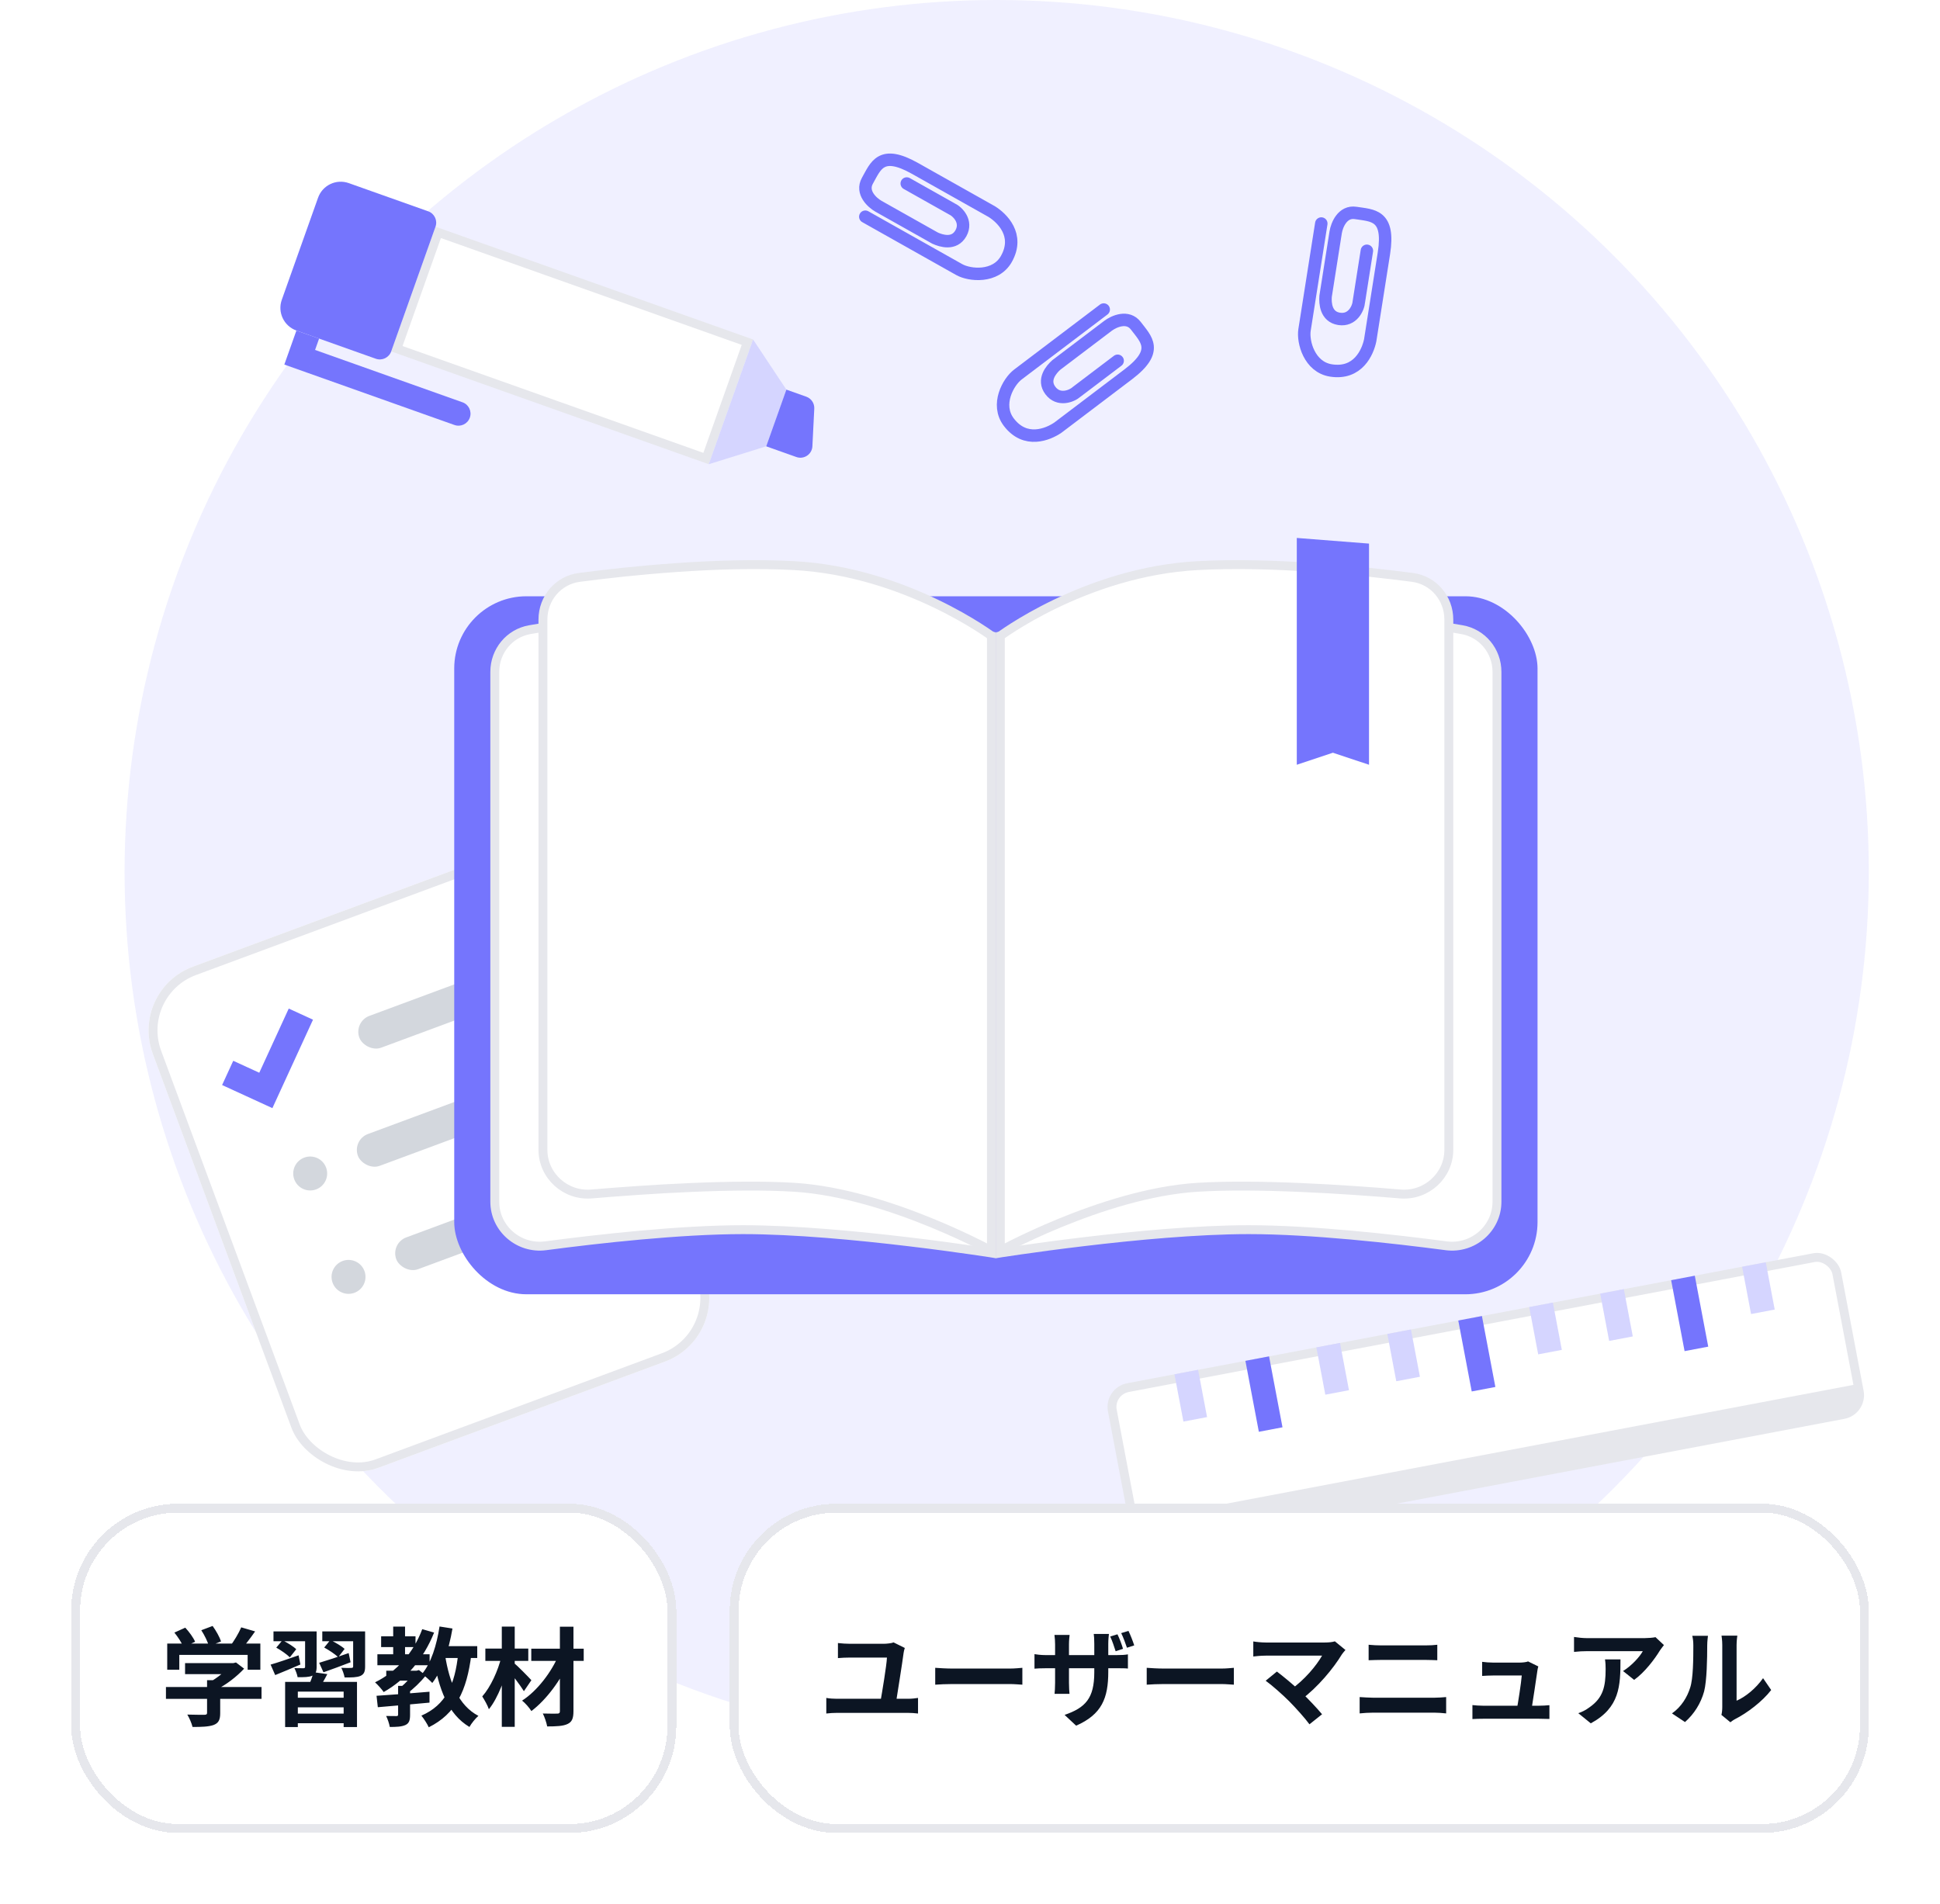 <svg width="218" height="214" viewBox="0 0 218 214" fill="none" xmlns="http://www.w3.org/2000/svg">
<circle cx="112" cy="98" r="98" fill="#F0F0FF"/>
<g filter="url(#filter0_d_2339_213)">
<rect x="14.523" y="109.944" width="49.569" height="60.055" rx="7.626" transform="rotate(-20.34 14.523 109.944)" fill="white"/>
<rect x="15.165" y="110.239" width="48.569" height="59.055" rx="7.126" transform="rotate(-20.34 15.165 110.239)" stroke="#E6E7EC"/>
</g>
<path d="M25.584 120.584L29.872 122.553L33.809 113.977" stroke="#7575FD" stroke-width="3"/>
<circle cx="34.857" cy="131.888" r="1.907" transform="rotate(-20.34 34.857 131.888)" fill="#D3D7DD"/>
<circle cx="39.165" cy="143.508" r="1.907" transform="rotate(-20.34 39.165 143.508)" fill="#D3D7DD"/>
<rect x="39.719" y="114.836" width="20.972" height="3.813" rx="1.907" transform="rotate(-20.34 39.719 114.836)" fill="#D3D7DD"/>
<rect x="39.557" y="128.113" width="25.738" height="3.813" rx="1.907" transform="rotate(-20.34 39.557 128.113)" fill="#D3D7DD"/>
<rect x="43.865" y="139.732" width="25.738" height="3.813" rx="1.907" transform="rotate(-20.34 43.865 139.732)" fill="#D3D7DD"/>
<g filter="url(#filter1_d_2339_213)">
<rect x="124.584" y="155.011" width="82.86" height="17.936" rx="2.205" transform="rotate(-10.73 124.584 155.011)" fill="white" stroke="#E6E7EC"/>
<path d="M127.854 169.531L208.919 154.17L209.17 155.499C209.309 156.233 208.827 156.941 208.093 157.08L128.358 172.189L127.854 169.531Z" fill="#E6E7EC"/>
<rect x="131.974" y="153.102" width="2.705" height="5.41" transform="rotate(-10.73 131.974 153.102)" fill="#D5D5FF"/>
<rect x="139.947" y="151.591" width="2.705" height="8.115" transform="rotate(-10.73 139.947 151.591)" fill="#7575FD"/>
<rect x="147.921" y="150.08" width="2.705" height="5.41" transform="rotate(-10.73 147.921 150.08)" fill="#D5D5FF"/>
<rect x="155.894" y="148.569" width="2.705" height="5.41" transform="rotate(-10.73 155.894 148.569)" fill="#D5D5FF"/>
<rect x="163.868" y="147.058" width="2.705" height="8.115" transform="rotate(-10.73 163.868 147.058)" fill="#7575FD"/>
<rect x="171.841" y="145.547" width="2.705" height="5.41" transform="rotate(-10.73 171.841 145.547)" fill="#D5D5FF"/>
<rect x="179.815" y="144.036" width="2.705" height="5.41" transform="rotate(-10.73 179.815 144.036)" fill="#D5D5FF"/>
<rect x="187.788" y="142.526" width="2.705" height="8.115" transform="rotate(-10.73 187.788 142.526)" fill="#7575FD"/>
<rect x="195.762" y="141.015" width="2.705" height="5.41" transform="rotate(-10.73 195.762 141.015)" fill="#D5D5FF"/>
</g>
<g filter="url(#filter2_d_2339_213)">
<rect x="51.042" y="64.309" width="121.732" height="78.449" rx="8.115" fill="#7575FD"/>
<path d="M111.408 138.117C111.354 138.108 111.296 138.1 111.234 138.09C110.748 138.016 110.042 137.91 109.158 137.783C107.39 137.529 104.913 137.19 102.076 136.852C96.408 136.175 89.283 135.496 83.504 135.496C76.41 135.496 67.284 136.519 61.309 137.307C58.302 137.703 55.6 135.376 55.6 132.356V72.802C55.6 70.46 57.25 68.457 59.545 68.06C65.329 67.06 75.687 65.486 83.504 65.486C89.214 65.486 96.285 66.326 101.943 67.171C104.769 67.593 107.237 68.014 108.998 68.331C109.879 68.489 110.582 68.621 111.065 68.713C111.196 68.738 111.31 68.76 111.408 68.778V138.117Z" fill="white" stroke="#E6E7EC"/>
<path d="M111.408 137.862C111.068 137.683 110.619 137.45 110.076 137.179C108.769 136.526 106.915 135.648 104.728 134.75C100.364 132.958 94.636 131.067 89.263 130.733C82.502 130.314 72.698 130.96 66.465 131.484C63.543 131.729 61.01 129.436 61.01 126.516V66.927C61.01 64.526 62.736 62.498 65.097 62.188C70.734 61.449 80.652 60.409 89.206 60.862C95.544 61.198 101.147 63.208 105.172 65.141C107.183 66.106 108.796 67.051 109.904 67.752C110.458 68.103 110.886 68.393 111.174 68.594C111.267 68.659 111.345 68.714 111.408 68.76V137.862Z" fill="white" stroke="#E6E7EC"/>
<path d="M112.408 138.117C112.462 138.108 112.52 138.1 112.581 138.09C113.067 138.016 113.774 137.91 114.658 137.783C116.426 137.529 118.903 137.19 121.739 136.852C127.408 136.175 134.533 135.496 140.312 135.496C147.406 135.496 156.532 136.519 162.506 137.307C165.514 137.703 168.216 135.376 168.216 132.356V72.802C168.216 70.46 166.566 68.457 164.271 68.06C158.487 67.06 148.129 65.486 140.312 65.486C134.602 65.486 127.531 66.326 121.872 67.171C119.046 67.593 116.579 68.014 114.818 68.331C113.937 68.489 113.234 68.621 112.751 68.713C112.62 68.738 112.505 68.76 112.408 68.778V138.117Z" fill="white" stroke="#E6E7EC"/>
<path d="M112.408 137.862C112.748 137.683 113.197 137.45 113.739 137.179C115.047 136.526 116.901 135.648 119.088 134.75C123.452 132.958 129.18 131.067 134.553 130.733C141.314 130.314 151.117 130.96 157.351 131.484C160.273 131.729 162.806 129.436 162.806 126.516V66.927C162.806 64.526 161.08 62.498 158.719 62.188C153.082 61.449 143.164 60.409 134.61 60.862C128.272 61.198 122.669 63.208 118.644 65.141C116.633 66.106 115.02 67.051 113.911 67.752C113.357 68.103 112.93 68.393 112.642 68.594C112.549 68.659 112.471 68.714 112.408 68.76V137.862Z" fill="white" stroke="#E6E7EC"/>
</g>
<g filter="url(#filter3_d_2339_213)">
<path d="M125.592 40.547L120.981 44.04C120.419 44.545 118.951 45.103 118.037 43.896C117.122 42.688 118.132 41.527 118.694 41.022L124.497 36.626C125.164 36.121 126.726 35.412 127.641 36.619C128.784 38.128 130.291 39.413 126.782 42.072C123.974 44.199 120.348 46.947 118.886 48.054C117.777 48.818 115.218 49.896 113.358 47.441C111.865 45.47 113.302 42.912 114.374 42.099L124.025 34.788" stroke="#7575FD" stroke-width="1.4" stroke-linecap="round"/>
</g>
<g filter="url(#filter4_d_2339_213)">
<path d="M153.598 28.185L152.698 33.9C152.643 34.654 151.972 36.073 150.476 35.837C148.98 35.601 148.902 34.064 148.957 33.31L150.09 26.119C150.22 25.293 150.855 23.699 152.351 23.934C154.221 24.229 156.198 24.11 155.513 28.459C154.965 31.938 154.257 36.432 153.971 38.245C153.701 39.564 152.605 42.115 149.562 41.636C147.12 41.251 146.382 38.411 146.591 37.082L148.475 25.122" stroke="#7575FD" stroke-width="1.4" stroke-linecap="round"/>
</g>
<g filter="url(#filter5_d_2339_213)">
<path d="M101.892 20.624L106.934 23.463C107.621 23.777 108.717 24.901 107.974 26.221C107.231 27.541 105.764 27.077 105.077 26.762L98.733 23.191C98.004 22.781 96.731 21.63 97.474 20.31C98.403 18.66 98.981 16.766 102.818 18.926C105.887 20.654 109.852 22.885 111.45 23.785C112.592 24.499 114.601 26.416 113.089 29.101C111.877 31.255 108.957 30.956 107.785 30.296L97.235 24.356" stroke="#7575FD" stroke-width="1.4" stroke-linecap="round"/>
</g>
<g filter="url(#filter6_d_2339_213)">
<path d="M83.987 35.753L79.341 48.83L44.596 36.488L49.242 23.41L83.987 35.753Z" fill="white" stroke="#E6E7EC"/>
<path d="M48.116 21.044C48.82 21.294 49.188 22.067 48.938 22.771L43.958 36.791C43.707 37.495 42.934 37.863 42.23 37.613L33.308 34.444C31.901 33.944 31.165 32.397 31.665 30.989L35.74 19.518C36.24 18.11 37.786 17.375 39.194 17.875L48.116 21.044Z" fill="#7575FD"/>
<path d="M88.365 41.083L86.101 47.456L79.645 49.469L84.625 35.449L88.365 41.083Z" fill="#D5D5FF"/>
<path d="M90.603 41.879C91.166 42.079 91.531 42.624 91.501 43.221L91.29 47.452C91.245 48.357 90.34 48.962 89.486 48.659L86.101 47.456L88.365 41.084L90.603 41.879Z" fill="#7575FD"/>
<path fill-rule="evenodd" clip-rule="evenodd" d="M52.795 44.237C53.045 43.533 52.678 42.76 51.974 42.51L35.405 36.624L34.499 39.173L51.068 45.059C51.772 45.309 52.545 44.941 52.795 44.237ZM34.499 39.173L35.857 35.349L33.308 34.444L31.95 38.268L34.499 39.173Z" fill="#7575FD"/>
</g>
<path d="M145.722 60.459L153.838 61.094V85.95L149.78 84.598L145.722 85.95V60.459Z" fill="#7575FD"/>
<g filter="url(#filter7_d_2339_213)">
<rect x="8" y="165" width="68" height="37" rx="12" fill="white" shape-rendering="crispEdges"/>
<path d="M20.796 182.916H26.328V184.152H20.796V182.916ZM18.648 185.604H29.388V186.936H18.648V185.604ZM23.268 184.836H24.744V188.544C24.744 189.288 24.564 189.66 23.988 189.876C23.424 190.068 22.656 190.092 21.636 190.092C21.54 189.684 21.276 189.072 21.048 188.7C21.816 188.724 22.716 188.724 22.956 188.724C23.196 188.724 23.268 188.664 23.268 188.496V184.836ZM25.86 182.916H26.22L26.52 182.844L27.432 183.54C26.604 184.428 25.416 185.364 24.24 185.928C24.072 185.688 23.688 185.292 23.472 185.1C24.396 184.62 25.416 183.768 25.86 183.18V182.916ZM18.792 180.72H29.256V183.66H27.828V181.992H20.148V183.66H18.792V180.72ZM27.108 178.896L28.668 179.352C28.116 180.144 27.492 180.96 27 181.488L25.824 181.056C26.28 180.468 26.82 179.568 27.108 178.896ZM19.596 179.484L20.82 178.932C21.252 179.4 21.732 180.048 21.924 180.516L20.616 181.116C20.448 180.672 20.004 179.988 19.596 179.484ZM22.62 179.22L23.892 178.74C24.276 179.268 24.684 180 24.84 180.48L23.472 181.008C23.352 180.528 22.98 179.772 22.62 179.22ZM32.04 185.028H40.116V190.104H38.616V186.12H33.468V190.104H32.04V185.028ZM32.76 186.804H39V187.884H32.76V186.804ZM32.832 188.592H39.06V189.672H32.832V188.592ZM35.232 183.936L36.78 184.152C36.468 184.764 36.12 185.364 35.844 185.748L34.668 185.496C34.884 185.028 35.124 184.392 35.232 183.936ZM30.732 179.352H34.608V180.456H30.732V179.352ZM34.284 179.352H35.58V183.324C35.58 183.888 35.46 184.164 35.088 184.332C34.704 184.5 34.176 184.5 33.444 184.5C33.396 184.188 33.228 183.768 33.084 183.48C33.504 183.492 33.96 183.492 34.092 183.492C34.236 183.492 34.284 183.444 34.284 183.324V179.352ZM36.216 179.352H40.356V180.456H36.216V179.352ZM39.684 179.352H41.028V183.288C41.028 183.876 40.908 184.164 40.5 184.356C40.092 184.524 39.516 184.536 38.724 184.524C38.664 184.2 38.508 183.744 38.352 183.444C38.796 183.468 39.336 183.468 39.48 183.456C39.636 183.444 39.684 183.42 39.684 183.276V179.352ZM35.868 182.88C36.72 182.628 37.968 182.22 39.18 181.788L39.396 182.82C38.364 183.216 37.248 183.636 36.348 183.948L35.868 182.88ZM36.432 181.164L37.116 180.324C37.656 180.576 38.376 180.996 38.724 181.32L38.004 182.256C37.68 181.92 36.972 181.464 36.432 181.164ZM30.408 183.084C31.212 182.856 32.388 182.448 33.552 182.04L33.756 183.072C32.784 183.492 31.764 183.924 30.924 184.26L30.408 183.084ZM31.044 181.176L31.74 180.348C32.268 180.612 32.964 181.032 33.288 181.356L32.568 182.268C32.256 181.944 31.584 181.476 31.044 181.176ZM43.404 183.768H46.824V184.884H43.404V183.768ZM42.828 179.904H46.692V181.116H42.828V179.904ZM42.408 181.92H48.276V183.156H42.408V181.92ZM44.184 178.812H45.516V182.544H44.184V178.812ZM47.448 179.1L48.78 179.484C47.592 182.46 45.6 184.764 43.116 186.168C42.924 185.88 42.432 185.328 42.144 185.076C44.58 183.876 46.452 181.776 47.448 179.1ZM44.736 185.472H46.08V188.724C46.08 189.348 45.972 189.684 45.552 189.876C45.12 190.068 44.556 190.092 43.8 190.092C43.74 189.72 43.56 189.204 43.392 188.856C43.86 188.868 44.376 188.868 44.532 188.868C44.688 188.868 44.736 188.832 44.736 188.7V185.472ZM46.524 183.768H46.812L47.076 183.696L47.856 184.308C47.268 185.028 46.452 185.832 45.72 186.348C45.564 186.12 45.228 185.784 45.036 185.604C45.576 185.196 46.224 184.476 46.524 183.984V183.768ZM42.312 186.588C43.836 186.492 46.128 186.312 48.264 186.132V187.356C46.212 187.548 44.016 187.74 42.456 187.872L42.312 186.588ZM49.224 181.008H53.628V182.34H49.224V181.008ZM49.392 178.8L50.844 179.028C50.436 181.428 49.68 183.72 48.576 185.148C48.336 184.884 47.748 184.356 47.424 184.128C48.444 182.916 49.068 180.9 49.392 178.8ZM51.492 181.812L52.968 181.944C52.452 186.048 51.216 188.616 48.18 190.128C48.036 189.792 47.616 189.132 47.352 188.82C50.088 187.62 51.132 185.364 51.492 181.812ZM50.016 182.04C50.496 185.088 51.54 187.692 53.76 188.844C53.424 189.132 52.968 189.696 52.752 190.092C50.34 188.652 49.296 185.844 48.708 182.244L50.016 182.04ZM59.7 181.296H65.592V182.664H59.7V181.296ZM62.916 178.824H64.44V188.316C64.44 189.132 64.272 189.528 63.78 189.756C63.288 189.996 62.532 190.032 61.488 190.032C61.416 189.624 61.2 188.976 60.996 188.58C61.656 188.604 62.4 188.592 62.616 188.592C62.832 188.592 62.916 188.52 62.916 188.316V178.824ZM62.796 181.956L63.96 182.664C63.084 184.752 61.404 187.032 59.712 188.304C59.472 187.92 59.028 187.416 58.668 187.128C60.348 186.06 61.992 183.912 62.796 181.956ZM54.54 181.284H59.364V182.664H54.54V181.284ZM56.388 178.812H57.84V190.08H56.388V178.812ZM56.34 182.208L57.276 182.544C56.82 184.524 55.968 186.84 54.936 188.1C54.792 187.656 54.432 187.044 54.192 186.66C55.128 185.604 55.968 183.768 56.34 182.208ZM57.732 182.88C58.116 183.18 59.424 184.512 59.712 184.836L58.872 186.072C58.452 185.388 57.492 184.14 57.024 183.588L57.732 182.88Z" fill="#0C1523"/>
<rect x="8.5" y="165.5" width="67" height="36" rx="11.5" stroke="#E6E7EC" shape-rendering="crispEdges"/>
</g>
<g filter="url(#filter8_d_2339_213)">
<rect x="82" y="165" width="128" height="37" rx="12" fill="white" shape-rendering="crispEdges"/>
<path d="M101.672 181.212C101.612 181.38 101.552 181.668 101.54 181.764C101.384 182.976 100.856 186.228 100.688 187.32H98.924C99.116 186.24 99.632 183.156 99.668 182.292C98.732 182.292 96.284 182.292 95.528 182.292C95.036 182.292 94.592 182.316 94.16 182.352V180.66C94.556 180.708 95.108 180.744 95.516 180.744C96.272 180.744 98.576 180.744 99.296 180.744C99.608 180.744 100.208 180.684 100.412 180.588L101.672 181.212ZM92.852 186.828C93.236 186.9 93.668 186.924 94.04 186.924H102.032C102.464 186.924 102.848 186.876 103.16 186.828V188.58C102.824 188.532 102.32 188.508 102.032 188.508H94.04C93.668 188.508 93.248 188.532 92.852 188.58V186.828ZM105.092 183.444C105.536 183.48 106.4 183.528 107.024 183.528C108.44 183.528 112.4 183.528 113.468 183.528C114.032 183.528 114.56 183.468 114.884 183.444V185.34C114.596 185.328 113.984 185.268 113.48 185.268C112.388 185.268 108.44 185.268 107.024 185.268C106.352 185.268 105.548 185.304 105.092 185.34V183.444ZM125.57 179.676C125.798 180.144 126.062 180.84 126.194 181.308L125.366 181.584C125.198 181.068 124.994 180.42 124.754 179.928L125.57 179.676ZM126.806 179.292C127.034 179.76 127.31 180.468 127.454 180.924L126.638 181.188C126.458 180.66 126.23 180.024 125.99 179.544L126.806 179.292ZM124.538 183.888C124.538 186.852 123.818 188.676 120.926 189.948L119.63 188.736C121.958 187.932 122.966 186.888 122.966 183.948V180.756C122.966 180.264 122.942 179.868 122.906 179.64H124.61C124.586 179.88 124.538 180.264 124.538 180.756V183.888ZM120.194 179.748C120.17 179.964 120.122 180.348 120.122 180.828V185.124C120.122 185.652 120.158 186.144 120.182 186.372H118.502C118.526 186.144 118.562 185.664 118.562 185.124V180.828C118.562 180.48 118.538 180.108 118.49 179.748H120.194ZM116.246 181.908C116.462 181.944 116.954 182.016 117.554 182.016H125.414C126.05 182.016 126.41 181.992 126.746 181.932V183.528C126.482 183.492 126.05 183.492 125.426 183.492H117.554C116.942 183.492 116.522 183.516 116.246 183.54V181.908ZM128.858 183.444C129.302 183.48 130.166 183.528 130.79 183.528C132.206 183.528 136.166 183.528 137.234 183.528C137.798 183.528 138.326 183.468 138.65 183.444V185.34C138.362 185.328 137.75 185.268 137.246 185.268C136.154 185.268 132.206 185.268 130.79 185.268C130.118 185.268 129.314 185.304 128.858 185.34V183.444ZM151.19 181.44C151.022 181.632 150.878 181.8 150.782 181.944C149.846 183.492 148.07 185.652 146.21 187.02L145.01 185.916C146.594 184.812 147.938 183.18 148.562 182.076C147.506 182.076 143.138 182.076 142.226 182.076C141.734 182.076 141.086 182.136 140.834 182.172V180.48C141.158 180.54 141.806 180.6 142.226 180.6C142.982 180.6 147.59 180.6 148.874 180.6C149.342 180.6 149.738 180.552 150.002 180.468L151.19 181.44ZM144.866 187.2C144.158 186.492 142.934 185.4 142.226 184.896L143.486 183.864C144.134 184.356 145.334 185.328 146.246 186.204C147.038 186.972 147.986 187.968 148.562 188.664L147.146 189.792C146.654 189.12 145.646 187.992 144.866 187.2ZM153.794 180.852C154.238 180.9 154.79 180.924 155.21 180.924C156.218 180.924 159.518 180.924 160.178 180.924C160.658 180.924 161.162 180.9 161.51 180.852V182.592C161.162 182.58 160.598 182.556 160.178 182.556C159.542 182.556 155.882 182.556 155.21 182.556C154.754 182.556 154.202 182.58 153.794 182.592V180.852ZM152.786 186.732C153.254 186.756 153.818 186.804 154.298 186.804C155.054 186.804 160.43 186.804 161.186 186.804C161.582 186.804 162.098 186.768 162.506 186.732V188.568C162.074 188.52 161.534 188.484 161.186 188.484C160.43 188.484 155.054 188.484 154.298 188.484C153.818 188.484 153.242 188.52 152.786 188.568V186.732ZM172.862 183.288C172.814 183.444 172.766 183.66 172.754 183.792C172.634 184.632 172.226 187.356 172.082 188.22H170.426C170.582 187.428 170.942 185.112 171.002 184.308C170.426 184.308 168.098 184.308 167.75 184.308C167.378 184.308 166.898 184.332 166.55 184.356V182.772C166.874 182.82 167.426 182.856 167.738 182.856C168.35 182.856 170.246 182.856 170.822 182.856C171.062 182.856 171.554 182.808 171.71 182.724L172.862 183.288ZM165.458 187.632C165.77 187.668 166.226 187.704 166.634 187.704C167.354 187.704 172.346 187.704 172.934 187.704C173.234 187.704 173.798 187.68 174.11 187.644V189.192C173.858 189.18 173.27 189.168 172.958 189.168C172.334 189.168 167.246 189.168 166.634 189.168C166.214 189.168 165.902 189.18 165.458 189.204V187.632ZM186.979 180.888C186.859 181.044 186.631 181.332 186.523 181.5C185.959 182.436 184.819 183.96 183.631 184.8L182.383 183.804C183.355 183.216 184.291 182.16 184.603 181.572C183.871 181.572 179.095 181.572 178.339 181.572C177.847 181.572 177.439 181.596 176.875 181.656V179.976C177.343 180.048 177.847 180.108 178.339 180.108C179.095 180.108 184.183 180.108 184.807 180.108C185.143 180.108 185.803 180.06 186.031 180L186.979 180.888ZM182.095 182.496C182.095 185.472 182.023 187.92 178.759 189.684L177.355 188.544C177.751 188.412 178.183 188.208 178.627 187.872C180.139 186.816 180.427 185.556 180.427 183.588C180.427 183.204 180.415 182.892 180.355 182.496H182.095ZM193.438 188.736C193.498 188.508 193.534 188.184 193.534 187.86C193.534 187.224 193.534 181.836 193.534 180.864C193.534 180.324 193.45 179.856 193.45 179.832H195.226C195.226 179.856 195.142 180.336 195.142 180.876C195.142 181.836 195.142 186.408 195.142 187.14C196.126 186.72 197.302 185.772 198.118 184.608L199.03 185.94C198.034 187.236 196.318 188.532 194.962 189.216C194.71 189.348 194.566 189.48 194.446 189.564L193.438 188.736ZM187.882 188.568C188.95 187.824 189.598 186.72 189.922 185.688C190.27 184.668 190.282 182.388 190.282 180.948C190.282 180.456 190.234 180.144 190.162 179.844H191.926C191.926 179.892 191.842 180.432 191.842 180.924C191.842 182.352 191.806 184.884 191.494 186.096C191.122 187.44 190.378 188.628 189.346 189.54L187.882 188.568Z" fill="#0C1523"/>
<rect x="82.5" y="165.5" width="127" height="36" rx="11.5" stroke="#E6E7EC" shape-rendering="crispEdges"/>
</g>
<defs>
<filter id="filter0_d_2339_213" x="12.638" y="92.182" width="71.122" height="77.309" filterUnits="userSpaceOnUse" color-interpolation-filters="sRGB">
<feFlood flood-opacity="0" result="BackgroundImageFix"/>
<feColorMatrix in="SourceAlpha" type="matrix" values="0 0 0 0 0 0 0 0 0 0 0 0 0 0 0 0 0 0 127 0" result="hardAlpha"/>
<feOffset dy="1.353"/>
<feGaussianBlur stdDeviation="2.029"/>
<feComposite in2="hardAlpha" operator="out"/>
<feColorMatrix type="matrix" values="0 0 0 0 0 0 0 0 0 0 0 0 0 0 0 0 0 0 0.1 0"/>
<feBlend mode="normal" in2="BackgroundImageFix" result="effect1_dropShadow_2339_213"/>
<feBlend mode="normal" in="SourceGraphic" in2="effect1_dropShadow_2339_213" result="shape"/>
</filter>
<filter id="filter1_d_2339_213" x="120.398" y="136.751" width="93.123" height="41.422" filterUnits="userSpaceOnUse" color-interpolation-filters="sRGB">
<feFlood flood-opacity="0" result="BackgroundImageFix"/>
<feColorMatrix in="SourceAlpha" type="matrix" values="0 0 0 0 0 0 0 0 0 0 0 0 0 0 0 0 0 0 127 0" result="hardAlpha"/>
<feOffset dy="1.353"/>
<feGaussianBlur stdDeviation="2.029"/>
<feComposite in2="hardAlpha" operator="out"/>
<feColorMatrix type="matrix" values="0 0 0 0 0 0 0 0 0 0 0 0 0 0 0 0 0 0 0.1 0"/>
<feBlend mode="normal" in2="BackgroundImageFix" result="effect1_dropShadow_2339_213"/>
<feBlend mode="normal" in="SourceGraphic" in2="effect1_dropShadow_2339_213" result="shape"/>
</filter>
<filter id="filter2_d_2339_213" x="42.926" y="54.841" width="137.963" height="98.738" filterUnits="userSpaceOnUse" color-interpolation-filters="sRGB">
<feFlood flood-opacity="0" result="BackgroundImageFix"/>
<feColorMatrix in="SourceAlpha" type="matrix" values="0 0 0 0 0 0 0 0 0 0 0 0 0 0 0 0 0 0 127 0" result="hardAlpha"/>
<feOffset dy="2.705"/>
<feGaussianBlur stdDeviation="4.058"/>
<feComposite in2="hardAlpha" operator="out"/>
<feColorMatrix type="matrix" values="0 0 0 0 0 0 0 0 0 0 0 0 0 0 0 0 0 0 0.1 0"/>
<feBlend mode="normal" in2="BackgroundImageFix" result="effect1_dropShadow_2339_213"/>
<feBlend mode="normal" in="SourceGraphic" in2="effect1_dropShadow_2339_213" result="shape"/>
</filter>
<filter id="filter3_d_2339_213" x="109.311" y="31.383" width="23.059" height="20.983" filterUnits="userSpaceOnUse" color-interpolation-filters="sRGB">
<feFlood flood-opacity="0" result="BackgroundImageFix"/>
<feColorMatrix in="SourceAlpha" type="matrix" values="0 0 0 0 0 0 0 0 0 0 0 0 0 0 0 0 0 0 127 0" result="hardAlpha"/>
<feOffset/>
<feGaussianBlur stdDeviation="1.353"/>
<feComposite in2="hardAlpha" operator="out"/>
<feColorMatrix type="matrix" values="0 0 0 0 0 0 0 0 0 0 0 0 0 0 0 0 0 0 0.1 0"/>
<feBlend mode="normal" in2="BackgroundImageFix" result="effect1_dropShadow_2339_213"/>
<feBlend mode="normal" in="SourceGraphic" in2="effect1_dropShadow_2339_213" result="shape"/>
</filter>
<filter id="filter4_d_2339_213" x="143.152" y="20.505" width="15.904" height="24.595" filterUnits="userSpaceOnUse" color-interpolation-filters="sRGB">
<feFlood flood-opacity="0" result="BackgroundImageFix"/>
<feColorMatrix in="SourceAlpha" type="matrix" values="0 0 0 0 0 0 0 0 0 0 0 0 0 0 0 0 0 0 127 0" result="hardAlpha"/>
<feOffset/>
<feGaussianBlur stdDeviation="1.353"/>
<feComposite in2="hardAlpha" operator="out"/>
<feColorMatrix type="matrix" values="0 0 0 0 0 0 0 0 0 0 0 0 0 0 0 0 0 0 0.1 0"/>
<feBlend mode="normal" in2="BackgroundImageFix" result="effect1_dropShadow_2339_213"/>
<feBlend mode="normal" in="SourceGraphic" in2="effect1_dropShadow_2339_213" result="shape"/>
</filter>
<filter id="filter5_d_2339_213" x="93.829" y="14.551" width="23.207" height="19.635" filterUnits="userSpaceOnUse" color-interpolation-filters="sRGB">
<feFlood flood-opacity="0" result="BackgroundImageFix"/>
<feColorMatrix in="SourceAlpha" type="matrix" values="0 0 0 0 0 0 0 0 0 0 0 0 0 0 0 0 0 0 127 0" result="hardAlpha"/>
<feOffset/>
<feGaussianBlur stdDeviation="1.353"/>
<feComposite in2="hardAlpha" operator="out"/>
<feColorMatrix type="matrix" values="0 0 0 0 0 0 0 0 0 0 0 0 0 0 0 0 0 0 0.1 0"/>
<feBlend mode="normal" in2="BackgroundImageFix" result="effect1_dropShadow_2339_213"/>
<feBlend mode="normal" in="SourceGraphic" in2="effect1_dropShadow_2339_213" result="shape"/>
</filter>
<filter id="filter6_d_2339_213" x="26.098" y="15.013" width="70.815" height="42.572" filterUnits="userSpaceOnUse" color-interpolation-filters="sRGB">
<feFlood flood-opacity="0" result="BackgroundImageFix"/>
<feColorMatrix in="SourceAlpha" type="matrix" values="0 0 0 0 0 0 0 0 0 0 0 0 0 0 0 0 0 0 127 0" result="hardAlpha"/>
<feOffset dy="2.705"/>
<feGaussianBlur stdDeviation="2.705"/>
<feComposite in2="hardAlpha" operator="out"/>
<feColorMatrix type="matrix" values="0 0 0 0 0 0 0 0 0 0 0 0 0 0 0 0 0 0 0.08 0"/>
<feBlend mode="normal" in2="BackgroundImageFix" result="effect1_dropShadow_2339_213"/>
<feBlend mode="normal" in="SourceGraphic" in2="effect1_dropShadow_2339_213" result="shape"/>
</filter>
<filter id="filter7_d_2339_213" x="0" y="161" width="84" height="53" filterUnits="userSpaceOnUse" color-interpolation-filters="sRGB">
<feFlood flood-opacity="0" result="BackgroundImageFix"/>
<feColorMatrix in="SourceAlpha" type="matrix" values="0 0 0 0 0 0 0 0 0 0 0 0 0 0 0 0 0 0 127 0" result="hardAlpha"/>
<feOffset dy="4"/>
<feGaussianBlur stdDeviation="4"/>
<feComposite in2="hardAlpha" operator="out"/>
<feColorMatrix type="matrix" values="0 0 0 0 0 0 0 0 0 0 0 0 0 0 0 0 0 0 0.08 0"/>
<feBlend mode="normal" in2="BackgroundImageFix" result="effect1_dropShadow_2339_213"/>
<feBlend mode="normal" in="SourceGraphic" in2="effect1_dropShadow_2339_213" result="shape"/>
</filter>
<filter id="filter8_d_2339_213" x="74" y="161" width="144" height="53" filterUnits="userSpaceOnUse" color-interpolation-filters="sRGB">
<feFlood flood-opacity="0" result="BackgroundImageFix"/>
<feColorMatrix in="SourceAlpha" type="matrix" values="0 0 0 0 0 0 0 0 0 0 0 0 0 0 0 0 0 0 127 0" result="hardAlpha"/>
<feOffset dy="4"/>
<feGaussianBlur stdDeviation="4"/>
<feComposite in2="hardAlpha" operator="out"/>
<feColorMatrix type="matrix" values="0 0 0 0 0 0 0 0 0 0 0 0 0 0 0 0 0 0 0.08 0"/>
<feBlend mode="normal" in2="BackgroundImageFix" result="effect1_dropShadow_2339_213"/>
<feBlend mode="normal" in="SourceGraphic" in2="effect1_dropShadow_2339_213" result="shape"/>
</filter>
</defs>
</svg>
